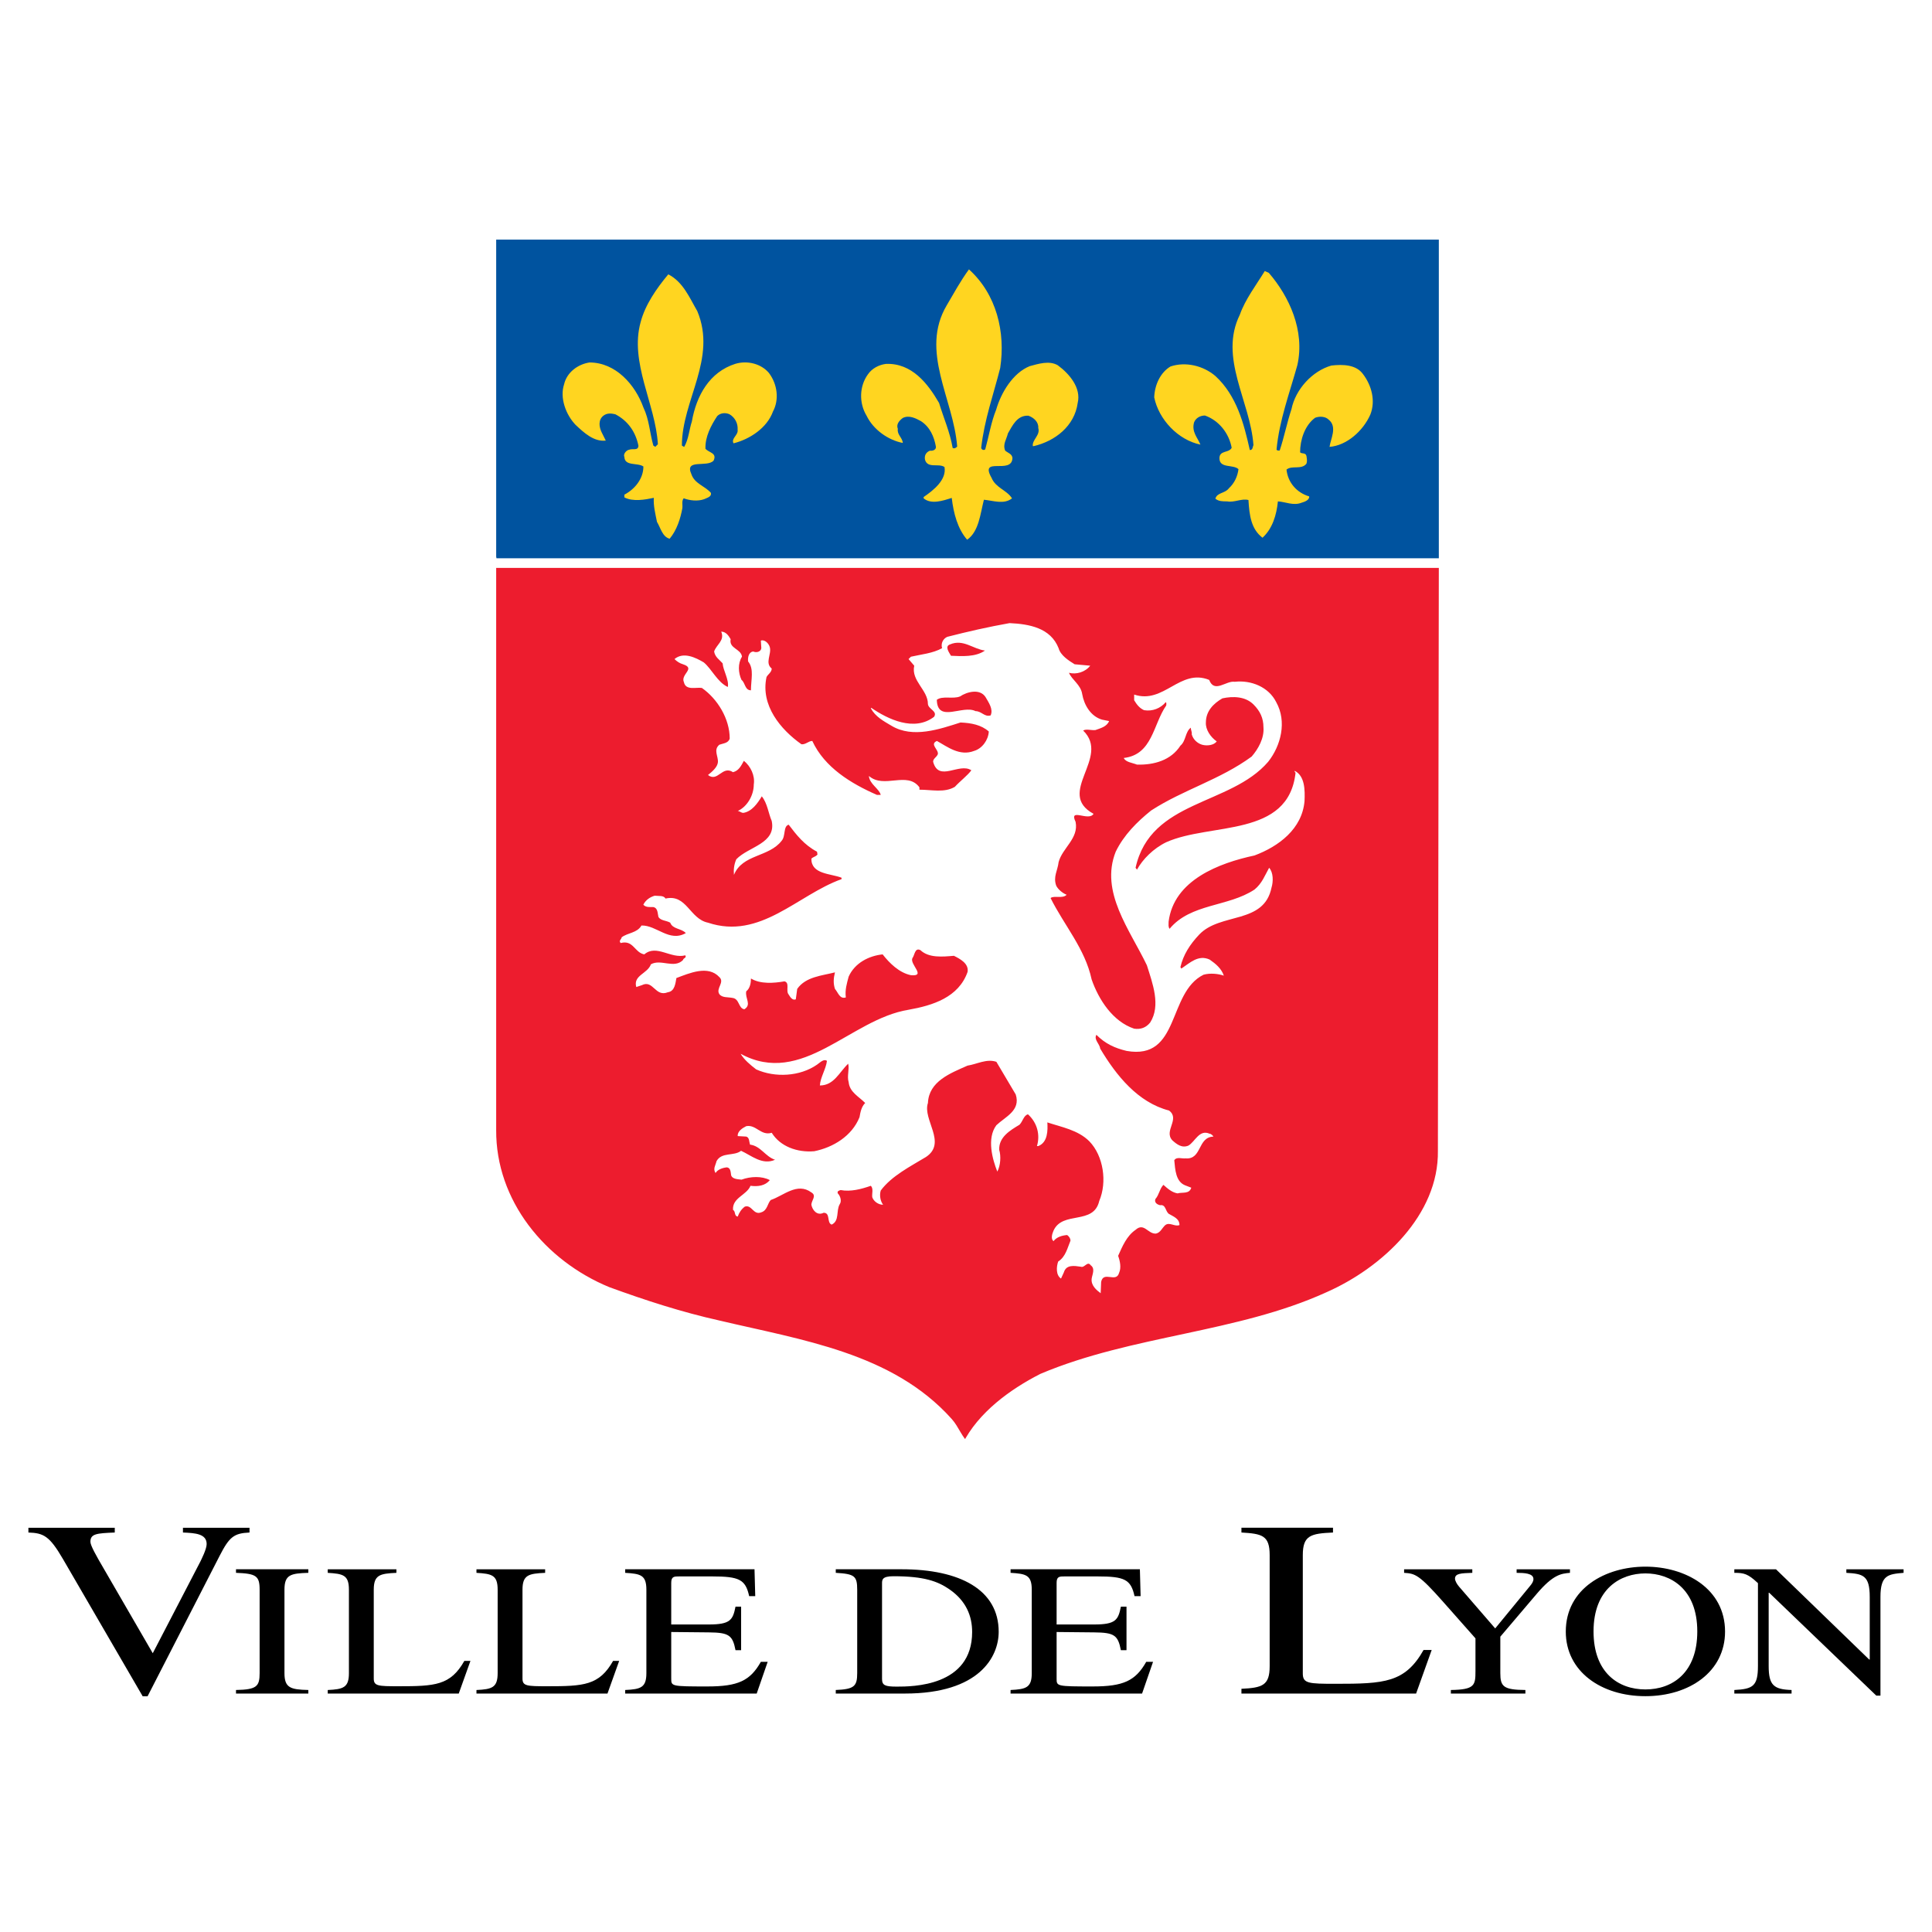 <?xml version="1.0" encoding="utf-8"?>
<!-- Generator: Adobe Illustrator 13.0.0, SVG Export Plug-In . SVG Version: 6.00 Build 14948)  -->
<!DOCTYPE svg PUBLIC "-//W3C//DTD SVG 1.0//EN" "http://www.w3.org/TR/2001/REC-SVG-20010904/DTD/svg10.dtd">
<svg version="1.0" id="Layer_1" xmlns="http://www.w3.org/2000/svg" xmlns:xlink="http://www.w3.org/1999/xlink" x="0px" y="0px"
	 width="192.756px" height="192.756px" viewBox="0 0 192.756 192.756" enable-background="new 0 0 192.756 192.756"
	 xml:space="preserve">
<g>
	<polygon fill-rule="evenodd" clip-rule="evenodd" fill="#FFFFFF" points="0,0 192.756,0 192.756,192.756 0,192.756 0,0 	"/>
	
		<polygon fill-rule="evenodd" clip-rule="evenodd" fill="#00539F" stroke="#FFFFFF" stroke-width="0.787" stroke-miterlimit="2.613" points="
		143.946,56.092 49.206,56.092 49.111,55.573 49.111,23.514 143.946,23.514 143.946,56.092 	"/>
	<path fill-rule="evenodd" clip-rule="evenodd" fill="#FFD520" d="M99.791,36.713c-0.678,2.674-1.582,5.167-1.898,7.978
		c0.045,0.182,0.271,0.272,0.407,0.136c0.361-1.314,0.587-2.72,1.084-3.943c0.498-1.723,1.673-3.671,3.346-4.352
		c0.858-0.227,1.943-0.589,2.803-0.09c1.175,0.861,2.351,2.266,1.989,3.762c-0.317,2.312-2.261,3.808-4.386,4.306h-0.091
		c-0.09-0.634,0.77-1.088,0.543-1.813c0.046-0.589-0.452-1.042-0.994-1.224c-1.131-0.045-1.582,0.998-2.034,1.768
		c-0.136,0.589-0.543,1.088-0.271,1.722c0.271,0.227,0.679,0.317,0.724,0.726c-0.045,1.722-3.346-0.227-2.08,1.994
		c0.407,0.997,1.537,1.224,2.035,2.04c-0.814,0.634-1.854,0.226-2.804,0.136c-0.361,1.405-0.497,3.173-1.672,3.989
		c-0.949-1.088-1.356-2.629-1.537-4.17c-0.859,0.271-2.034,0.68-2.803,0.045v-0.136c0.995-0.68,2.306-1.723,2.08-2.992
		c-0.588-0.408-1.673,0.182-1.944-0.725c-0.09-0.453,0.136-0.771,0.498-0.907c0.271,0.045,0.633-0.09,0.588-0.408
		c-0.181-0.998-0.588-1.949-1.492-2.538c-0.497-0.272-1.175-0.635-1.808-0.318c-0.362,0.272-0.679,0.635-0.498,1.088
		c-0.09,0.589,0.452,0.861,0.498,1.405c-1.447-0.272-2.938-1.314-3.617-2.72c-0.769-1.269-0.723-2.946,0.136-4.125
		c0.407-0.589,1.085-0.952,1.808-1.042c2.577-0.09,4.159,1.949,5.289,3.898c0.452,1.496,1.084,2.901,1.356,4.487
		c0.181,0.091,0.316,0,0.452-0.136c-0.362-4.759-3.752-9.519-1.04-14.097c0.723-1.224,1.356-2.402,2.215-3.581
		C99.43,29.37,100.333,33.132,99.791,36.713L99.791,36.713z"/>
	<path fill-rule="evenodd" clip-rule="evenodd" fill="#FFD520" d="M69.569,31.04c1.989,4.759-1.537,8.884-1.537,13.417l0.226,0.136
		c0.452-0.771,0.498-1.722,0.769-2.539c0.452-2.583,1.763-4.94,4.34-5.756c1.221-0.363,2.577,0,3.345,0.906
		c0.859,1.133,1.04,2.674,0.407,3.853c-0.587,1.632-2.306,2.765-3.933,3.173c-0.271-0.499,0.498-0.816,0.407-1.36
		c0.045-0.635-0.271-1.224-0.813-1.541c-0.407-0.182-0.904-0.136-1.221,0.181c-0.632,0.952-1.22,2.084-1.175,3.263
		c0.361,0.408,1.175,0.408,0.813,1.179c-0.633,0.725-2.938-0.227-2.215,1.36c0.316,0.952,1.356,1.178,1.944,1.858
		c0.09,0.408-0.407,0.499-0.678,0.635c-0.633,0.227-1.446,0.136-2.034-0.091c-0.226,0.272-0.091,0.634-0.136,0.997
		c-0.181,0.997-0.542,2.175-1.266,3.037c-0.723-0.181-0.903-1.087-1.265-1.677c-0.181-0.907-0.362-1.586-0.316-2.402
		c-0.859,0.181-2.08,0.408-2.938-0.045v-0.272c1.04-0.544,1.899-1.587,1.899-2.811c-0.588-0.408-1.854,0-1.899-0.952
		c-0.136-0.272,0.181-0.68,0.497-0.725c0.316-0.136,0.904,0.136,0.904-0.408c-0.271-1.314-0.995-2.447-2.306-3.127
		c-0.407-0.091-0.813-0.136-1.175,0.136c-0.542,0.408-0.452,1.133-0.181,1.677l0.407,0.816c-1.175,0.136-2.169-0.771-3.028-1.586
		c-0.949-0.997-1.583-2.674-1.13-4.034c0.271-1.178,1.356-1.994,2.531-2.175c2.622,0,4.565,2.221,5.379,4.487
		c0.587,1.224,0.632,2.538,0.994,3.807c0.045,0.046,0.136,0.046,0.181,0.136l0.271-0.272c-0.226-3.989-2.848-8.159-1.718-12.193
		c0.453-1.723,1.583-3.354,2.758-4.759C68.167,28.139,68.801,29.726,69.569,31.04L69.569,31.04z"/>
	<path fill-rule="evenodd" clip-rule="evenodd" fill="#FFD520" d="M126.591,27.224c2.034,2.357,3.616,5.757,2.848,9.201
		c-0.769,2.765-1.809,5.53-2.079,8.431c0.09,0.136,0.226,0.091,0.316,0.091c0.452-1.36,0.723-2.765,1.175-4.125
		c0.407-1.994,2.079-3.807,3.979-4.352c1.175-0.135,2.486-0.09,3.164,0.862c0.859,1.133,1.266,2.674,0.724,4.034
		c-0.724,1.631-2.352,3.082-4.068,3.218c0.09-0.77,0.813-1.994-0.091-2.719c-0.316-0.317-0.904-0.362-1.356-0.181
		c-1.039,0.771-1.491,2.221-1.491,3.445c0.181,0.181,0.542,0,0.633,0.362c0.045,0.317,0.09,0.499,0,0.771
		c-0.497,0.635-1.446,0.136-1.989,0.589c0.136,1.315,1.04,2.312,2.26,2.674c0.046,0.363-0.451,0.543-0.768,0.635
		c-0.814,0.317-1.582-0.091-2.351-0.136c-0.136,1.36-0.543,2.72-1.537,3.626c-1.13-0.861-1.312-2.221-1.401-3.762
		c-0.679-0.182-1.401,0.272-2.125,0.136c-0.452,0-0.858,0-1.176-0.272c0.182-0.635,0.95-0.499,1.356-1.043
		c0.543-0.498,0.859-1.178,0.949-1.903c-0.542-0.499-1.898-0.046-1.898-1.088c0-0.816,0.949-0.499,1.221-1.043
		c-0.271-1.451-1.266-2.72-2.667-3.218c-0.452,0-0.904,0.227-1.085,0.68c-0.271,0.952,0.361,1.541,0.633,2.221
		c-2.215-0.453-4.159-2.493-4.61-4.714c0.045-1.269,0.632-2.493,1.627-3.082c1.491-0.499,3.255-0.091,4.475,0.952
		c2.125,1.949,2.849,4.76,3.436,7.388c0.316,0,0.271-0.317,0.362-0.499c-0.316-4.396-3.48-8.703-1.356-13.009
		c0.543-1.541,1.627-2.946,2.486-4.352L126.591,27.224L126.591,27.224z"/>
	
		<path fill-rule="evenodd" clip-rule="evenodd" fill="#ED1C2E" stroke="#FFFFFF" stroke-width="0.787" stroke-miterlimit="2.613" d="
		M143.853,114.812c0.094,6.609-5.698,11.992-11.396,14.494c-8.947,4.061-19.447,4.297-28.488,8.121
		c-2.967,1.512-6.074,3.777-7.582,6.799c-0.706-0.52-1.083-1.699-1.742-2.408c-5.792-6.467-14.739-7.742-22.932-9.68
		c-3.814-0.85-7.44-2.029-11.066-3.352c-6.545-2.691-11.583-8.828-11.536-16.053V56.266h94.835L143.853,114.812L143.853,114.812z"/>
	<path fill-rule="evenodd" clip-rule="evenodd" fill="#FFFFFF" d="M105.617,64.67c0.188,0.708,0.988,1.228,1.601,1.605l1.554,0.141
		c-0.518,0.661-1.412,0.897-2.119,0.708c0.283,0.708,1.178,1.181,1.318,2.125c0.188,1.086,0.848,2.22,1.979,2.55l0.706,0.142
		c-0.235,0.566-0.848,0.708-1.366,0.897c-0.424,0.047-0.895-0.142-1.224,0.047c2.778,2.691-2.778,6.233,1.036,8.31
		c-0.472,0.803-2.496-0.661-1.79,0.803c0.33,1.653-1.318,2.597-1.694,4.014c-0.095,0.85-0.565,1.463-0.236,2.36
		c0.188,0.378,0.66,0.755,1.036,0.897c-0.376,0.425-1.271,0.047-1.601,0.331c1.365,2.738,3.438,5.052,4.096,8.121
		c0.707,2.029,2.119,4.201,4.239,4.91c0.658,0.094,1.177-0.094,1.601-0.613c1.083-1.701,0.235-3.92-0.33-5.714
		c-1.694-3.541-4.709-7.318-3.107-11.331c0.801-1.653,2.119-2.975,3.531-4.108c3.202-2.078,6.875-3.069,10.03-5.382
		c0.658-0.755,1.271-1.842,1.177-2.928c0-0.897-0.329-1.605-0.989-2.266c-0.8-0.803-2.024-0.85-3.107-0.614
		c-0.895,0.519-1.647,1.274-1.647,2.408c-0.047,0.708,0.471,1.464,1.083,1.889c-0.283,0.377-0.942,0.472-1.461,0.331
		c-0.47-0.142-0.894-0.52-1.035-1.039c0.047-0.236-0.095-0.425-0.095-0.661c-0.564,0.425-0.471,1.322-1.035,1.794
		c-0.942,1.464-2.637,1.936-4.332,1.889c-0.471-0.189-1.131-0.236-1.318-0.662c2.872-0.33,2.919-3.352,4.237-5.241
		c0-0.094,0.047-0.235-0.047-0.33c-0.518,0.614-1.318,0.944-2.166,0.803c-0.424-0.189-0.706-0.52-0.988-0.991v-0.567
		c2.966,0.992,4.567-2.644,7.486-1.463c0.518,1.369,1.695,0.047,2.543,0.188c1.647-0.188,3.391,0.52,4.144,2.03
		c1.083,1.936,0.471,4.344-0.801,5.949c-3.767,4.391-11.725,3.777-13.231,10.576l0.142,0.189c0.564-1.039,1.648-2.125,2.919-2.738
		c4.427-1.983,12.196-0.425,12.902-6.941c-0.095-0.047-0.095-0.142-0.095-0.188c1.036,0.519,1.036,1.936,0.989,3.021
		c-0.235,2.785-2.59,4.533-4.991,5.43c-3.531,0.755-8.052,2.455-8.57,6.61c0,0.331-0.047,0.472,0.095,0.708
		c2.118-2.549,5.839-2.171,8.476-3.918c0.754-0.614,1.036-1.417,1.459-2.172c0.425,0.472,0.425,1.369,0.236,1.983
		c-0.754,3.683-5.086,2.456-7.205,4.674c-0.941,0.992-1.601,2.03-1.883,3.258l0.094,0.142c0.848-0.566,1.695-1.417,2.826-0.897
		c0.611,0.425,1.177,0.897,1.412,1.604c-0.519-0.188-1.366-0.283-2.025-0.094c-3.626,1.795-2.307,8.545-7.675,7.602
		c-1.178-0.283-2.119-0.709-3.014-1.605c-0.282,0.473,0.329,0.896,0.377,1.369c1.601,2.691,3.767,5.383,6.874,6.186
		c1.131,0.85-0.564,2.029,0.33,2.975c0.424,0.377,0.942,0.803,1.602,0.52c0.658-0.379,1.082-1.652,2.119-1.18
		c0.141,0,0.329,0.188,0.376,0.283c-1.601,0.047-1.131,2.312-2.778,2.172c-0.376,0.047-0.895-0.189-1.13,0.188
		c0.094,0.945,0.142,2.125,1.083,2.502l0.612,0.236c-0.188,0.662-0.896,0.426-1.366,0.568c-0.564-0.096-0.988-0.473-1.412-0.852
		c-0.377,0.379-0.424,0.992-0.801,1.418c-0.141,0.377,0.236,0.566,0.471,0.613c0.565-0.094,0.519,0.566,0.848,0.85
		c0.471,0.283,1.083,0.473,1.083,1.133c-0.471,0.189-0.988-0.33-1.412,0c-0.33,0.283-0.471,0.756-0.942,0.85
		c-0.801,0.047-1.177-1.133-2.024-0.377c-0.895,0.613-1.318,1.652-1.742,2.596c0.188,0.52,0.329,1.182,0.094,1.701
		c-0.282,1.037-1.554-0.236-1.789,0.896l-0.047,1.133c-0.377-0.283-0.989-0.754-0.896-1.463c0.048-0.377,0.377-0.992-0.094-1.322
		c-0.33-0.473-0.612,0.283-0.988,0.141c-0.659-0.094-1.46-0.234-1.695,0.566l-0.283,0.615c-0.518-0.33-0.471-1.182-0.282-1.701
		c0.754-0.471,0.942-1.416,1.225-2.076c0-0.236-0.142-0.426-0.33-0.566c-0.518,0.047-1.036,0.188-1.365,0.613
		c-0.282-0.236-0.142-0.709,0-1.039c0.895-2.029,4.003-0.52,4.567-2.975c0.801-1.889,0.424-4.486-0.988-5.949
		c-1.131-1.133-2.778-1.416-4.191-1.887c0.047,0.801,0.047,1.982-0.895,2.359h-0.142c0.33-1.086,0.048-2.312-0.895-3.164
		c-0.424,0.096-0.518,0.709-0.848,1.039c-0.941,0.566-2.071,1.229-2.024,2.502c0.188,0.613,0.141,1.559-0.188,2.172
		c-0.471-1.18-1.083-3.305-0.094-4.627c0.895-0.85,2.448-1.463,1.931-3.068l-1.931-3.258c-0.989-0.33-1.931,0.236-2.873,0.379
		c-1.695,0.754-3.861,1.557-3.955,3.729c-0.565,1.652,1.931,3.967-0.188,5.383c-1.554,0.943-3.437,1.889-4.521,3.352
		c-0.141,0.473-0.047,1.039,0.236,1.418c-0.471,0-0.942-0.332-1.083-0.756c-0.047-0.377,0.141-0.85-0.141-1.135
		c-0.942,0.332-2.025,0.615-3.014,0.426c-0.141,0.047-0.376,0.096-0.282,0.332c0.235,0.234,0.424,0.754,0.188,1.086
		c-0.376,0.66,0,1.652-0.8,2.029c-0.519-0.189-0.095-1.182-0.801-1.182c-0.66,0.332-1.13-0.281-1.224-0.801
		c0-0.426,0.564-0.898,0-1.229c-1.413-1.039-2.779,0.33-4.05,0.756c-0.33,0.33-0.33,1.039-0.942,1.227
		c-0.8,0.332-0.941-0.801-1.647-0.566c-0.377,0.283-0.566,0.613-0.707,0.992c-0.376-0.047-0.188-0.52-0.47-0.66
		c-0.094-1.229,1.365-1.465,1.742-2.41c0.753,0.096,1.459,0,1.931-0.566c-0.8-0.424-1.931-0.377-2.825-0.047
		c-0.377-0.047-0.895-0.047-1.036-0.424c-0.047-0.33-0.047-0.756-0.424-0.803c-0.471,0.047-0.942,0.236-1.13,0.566
		c-0.283-0.426,0-0.756,0.094-1.18c0.518-0.945,1.742-0.473,2.449-1.039c1.036,0.471,2.119,1.463,3.39,0.896
		c-0.989-0.33-1.413-1.369-2.496-1.512c-0.094-0.283-0.047-0.707-0.377-0.801l-0.848-0.049c-0.047-0.471,0.471-0.803,0.848-0.99
		c0.989-0.189,1.46,0.99,2.543,0.66c0.848,1.369,2.542,1.984,4.238,1.842c1.883-0.377,3.767-1.512,4.521-3.398
		c0.094-0.52,0.188-1.039,0.565-1.418c-0.659-0.66-1.554-1.086-1.648-2.076c-0.188-0.615,0.094-1.275-0.047-1.842
		c-0.895,0.85-1.413,2.172-2.825,2.172c0.047-0.803,0.612-1.654,0.706-2.455c-0.33-0.236-0.706,0.188-0.989,0.377
		c-1.695,1.182-4.19,1.322-6.074,0.473c-0.612-0.473-1.177-0.945-1.554-1.559c6.168,3.354,10.924-3.445,16.763-4.391
		c2.401-0.426,4.992-1.229,5.886-3.777c0.142-0.85-0.8-1.322-1.365-1.605c-1.13,0.094-2.496,0.236-3.344-0.567
		c-0.565-0.283-0.565,0.52-0.8,0.803c-0.283,0.613,1.413,1.842-0.141,1.699c-1.177-0.236-2.166-1.227-2.826-2.077
		c-1.366,0.142-2.778,0.85-3.39,2.22c-0.188,0.707-0.377,1.32-0.283,2.076c-0.612,0.189-0.753-0.471-1.083-0.85
		c-0.188-0.566-0.141-1.086,0-1.652c-1.271,0.33-2.919,0.426-3.767,1.652l-0.141,1.039c-0.33,0.141-0.565-0.236-0.707-0.473
		c-0.33-0.377,0.142-1.18-0.423-1.322c-1.083,0.189-2.401,0.285-3.343-0.283c0,0.426-0.094,0.992-0.471,1.275
		c-0.141,0.709,0.565,1.322-0.188,1.795c-0.612-0.096-0.471-1.039-1.178-1.133c-0.471-0.096-1.036,0-1.318-0.379
		c-0.377-0.566,0.564-1.18,0-1.699c-1.13-1.228-3.014-0.378-4.285,0.094c-0.094,0.473-0.141,1.322-0.848,1.416
		c-1.271,0.52-1.46-1.273-2.59-0.707l-0.565,0.189c-0.33-1.182,1.13-1.323,1.459-2.268c0.989-0.566,2.307,0.472,3.202-0.424
		c0.047-0.236,0.376-0.189,0.235-0.472c-1.459,0.377-2.872-1.133-4.097-0.095c-0.989-0.189-1.083-1.464-2.354-1.133
		c-0.236-0.236,0.094-0.377,0.094-0.566c0.612-0.472,1.554-0.425,1.978-1.181c1.507-0.047,2.779,1.7,4.426,0.756
		c-0.424-0.473-1.318-0.378-1.554-1.039c-0.424-0.236-0.941-0.189-1.177-0.567c-0.094-0.377-0.047-0.897-0.518-0.991
		c-0.33,0-0.753,0.047-0.989-0.236c0.235-0.472,0.659-0.755,1.13-0.896c0.424,0.047,0.895-0.048,1.083,0.283
		c2.118-0.472,2.401,2.03,4.237,2.408c5.227,1.747,8.947-2.786,13.326-4.344v-0.142c-1.083-0.425-3.013-0.331-3.013-1.889
		c0.141-0.189,0.424-0.189,0.612-0.425l-0.047-0.283c-1.271-0.662-2.071-1.7-2.825-2.692c-0.564,0.142-0.282,1.134-0.706,1.605
		c-1.271,1.652-3.908,1.322-4.756,3.4c-0.047-0.472,0-1.04,0.236-1.558c1.224-1.275,4.002-1.559,3.531-3.824
		c-0.33-0.756-0.424-1.748-0.989-2.456c-0.424,0.708-0.989,1.511-1.836,1.652c-0.235,0-0.377-0.188-0.565-0.188
		c0.942-0.425,1.601-1.558,1.601-2.644c0.142-0.897-0.33-1.842-0.989-2.361c-0.282,0.519-0.518,0.992-1.083,1.133
		c-1.083-0.708-1.507,1.039-2.496,0.284c0.471-0.378,0.942-0.803,0.989-1.275c0.047-0.614-0.471-1.228,0.142-1.747
		c0.376-0.142,0.895-0.142,1.036-0.614c0-1.983-1.224-3.966-2.778-5.052c-0.564-0.095-1.601,0.283-1.789-0.567
		c-0.376-0.803,1.225-1.369-0.094-1.794c-0.33-0.095-0.612-0.284-0.848-0.52c0.895-0.755,2.119-0.142,2.919,0.331
		c0.801,0.661,1.366,1.983,2.401,2.455c0.141-0.708-0.471-1.652-0.518-2.361c-0.33-0.377-0.753-0.613-0.848-1.18
		c0.236-0.708,1.083-1.086,0.707-1.983c0.471,0,0.753,0.425,0.942,0.756c-0.188,0.944,1.036,0.944,1.13,1.747
		c-0.424,0.661-0.376,1.605-0.047,2.313c0.376,0.283,0.33,1.039,0.942,1.039c0-1.086,0.33-2.125-0.283-2.88
		c-0.047-0.377,0.047-0.944,0.518-0.991c0.283,0.142,0.753,0.047,0.8-0.331l-0.047-0.755c0.376-0.142,0.8,0.283,0.895,0.661
		c0.188,0.708-0.518,1.558,0.188,2.125c0,0.377-0.377,0.566-0.518,0.85c-0.612,2.832,1.413,5.24,3.484,6.704
		c0.424,0.047,0.707-0.33,1.083-0.33c1.224,2.644,3.861,4.249,6.451,5.382h0.376c-0.141-0.614-1.13-1.086-1.177-1.889
		c1.507,1.322,3.814-0.519,5.039,1.133v0.236c1.224,0,2.496,0.331,3.532-0.283c0.518-0.567,1.271-1.133,1.648-1.652
		c-1.225-0.803-3.25,1.227-3.814-0.85c0-0.331,0.33-0.425,0.471-0.756c0.094-0.472-0.848-0.991-0.095-1.321
		c1.036,0.566,2.26,1.558,3.72,0.991c0.8-0.236,1.413-1.086,1.459-1.936c-0.753-0.661-1.742-0.85-2.825-0.897
		c-2.072,0.662-4.756,1.605-6.875,0.331c-0.801-0.472-1.601-0.897-2.072-1.747l0.047-0.047c1.647,1.133,4.285,2.408,6.263,0.897
		c0.377-0.567-0.565-0.756-0.612-1.275c0-1.417-1.695-2.313-1.366-3.825l-0.565-0.661l0.236-0.236
		c1.036-0.236,2.166-0.331,3.108-0.85c-0.142-0.472,0.094-0.944,0.518-1.133c2.024-0.52,4.097-0.992,6.216-1.369
		C102.697,62.262,104.816,62.64,105.617,64.67L105.617,64.67z"/>
	<path fill-rule="evenodd" clip-rule="evenodd" fill="#ED1C2E" d="M98.271,64.906c-0.941,0.662-2.307,0.567-3.39,0.52
		c-0.188-0.33-0.659-0.944-0.095-1.133C96.104,63.726,97.094,64.765,98.271,64.906L98.271,64.906z"/>
	<path fill-rule="evenodd" clip-rule="evenodd" fill="#ED1C2E" d="M98.318,69.533c0.329,0.567,0.8,1.228,0.518,1.842
		c-0.612,0.189-0.895-0.425-1.507-0.425c-1.271-0.661-3.814,1.228-3.861-1.133c0.565-0.425,1.601-0.047,2.308-0.331
		C96.482,69.014,97.753,68.683,98.318,69.533L98.318,69.533z"/>
	<path fill-rule="evenodd" clip-rule="evenodd" d="M24.894,152.9c-1.555,0.074-2.008,0.426-2.981,2.324l-7.191,14.018h-0.485
		l-7.969-13.719c-1.328-2.273-1.911-2.572-3.434-2.623v-0.475h8.616v0.475c-1.813,0.074-2.429,0.125-2.429,0.924
		c0,0.375,0.583,1.4,1.328,2.674l4.892,8.445l4.761-9.17c0.065-0.15,0.616-1.199,0.616-1.723c0-1.025-1.134-1.1-2.365-1.15v-0.475
		h6.641V152.9L24.894,152.9z"/>
	<path fill-rule="evenodd" clip-rule="evenodd" d="M23.546,168.611c2.065-0.037,2.357-0.355,2.357-1.686v-8.316
		c0-1.387-0.34-1.611-2.357-1.688v-0.355h7.216v0.355c-1.774,0.057-2.381,0.188-2.381,1.688v8.316c0,1.461,0.583,1.648,2.381,1.686
		v0.355h-7.216V168.611L23.546,168.611z"/>
	<path fill-rule="evenodd" clip-rule="evenodd" d="M39.55,156.922c-1.652,0.076-2.26,0.207-2.26,1.688v8.859
		c0,0.748,0.438,0.768,2.454,0.768c3.645,0,5.2-0.074,6.584-2.529h0.608l-1.167,3.26H32.698v-0.355
		c1.555-0.074,2.114-0.242,2.114-1.686v-8.316c0-1.48-0.583-1.594-2.114-1.688v-0.355h6.852V156.922L39.55,156.922z"/>
	<path fill-rule="evenodd" clip-rule="evenodd" d="M54.389,156.922c-1.652,0.076-2.26,0.207-2.26,1.688v8.859
		c0,0.748,0.437,0.768,2.454,0.768c3.645,0,5.2-0.074,6.585-2.529h0.607l-1.167,3.26H47.537v-0.355
		c1.555-0.074,2.114-0.242,2.114-1.686v-8.316c0-1.48-0.583-1.594-2.114-1.688v-0.355h6.852V156.922L54.389,156.922z"/>
	<path fill-rule="evenodd" clip-rule="evenodd" d="M75.496,168.967h-13.12v-0.355c1.555-0.074,2.114-0.242,2.114-1.686v-8.316
		c0-1.48-0.583-1.594-2.114-1.688v-0.355h12.902l0.073,2.68h-0.607c-0.365-1.668-0.997-1.967-3.693-1.967h-3.28
		c-0.51,0-0.802,0-0.802,0.637v4.158h3.742c2.162,0,2.405-0.451,2.672-1.779h0.559v4.346h-0.559
		c-0.291-1.498-0.656-1.762-2.672-1.779l-3.742-0.037v4.645c0,0.768,0,0.787,3.62,0.787c3.037,0,4.252-0.562,5.321-2.455h0.681
		L75.496,168.967L75.496,168.967z"/>
	<path fill-rule="evenodd" clip-rule="evenodd" d="M83.385,168.611c1.846-0.074,2.138-0.375,2.138-1.686v-8.316
		c0-1.387-0.268-1.574-2.138-1.688v-0.355h6.56c5.831,0,9.694,2.043,9.694,6.238c0,2.49-1.919,6.162-9.354,6.162h-6.9V168.611
		L83.385,168.611z M88.001,167.506c0,0.637,0.292,0.768,1.458,0.768c1.556,0,7.532,0,7.532-5.449c0-1.574-0.583-3.092-2.259-4.252
		c-1.167-0.807-2.527-1.312-5.589-1.312c-1.142,0-1.142,0.355-1.142,0.73V167.506L88.001,167.506z"/>
	<path fill-rule="evenodd" clip-rule="evenodd" d="M113.945,168.967h-13.12v-0.355c1.556-0.074,2.114-0.242,2.114-1.686v-8.316
		c0-1.48-0.583-1.594-2.114-1.688v-0.355h12.902l0.072,2.68h-0.607c-0.364-1.668-0.996-1.967-3.692-1.967h-3.28
		c-0.511,0-0.802,0-0.802,0.637v4.158h3.741c2.163,0,2.405-0.451,2.673-1.779h0.559v4.346h-0.559
		c-0.292-1.498-0.656-1.762-2.673-1.779l-3.741-0.037v4.645c0,0.768,0,0.787,3.619,0.787c3.038,0,4.253-0.562,5.321-2.455h0.681
		L113.945,168.967L113.945,168.967z"/>
	<path fill-rule="evenodd" clip-rule="evenodd" d="M132.994,152.9c-2.203,0.1-3.013,0.273-3.013,2.248v11.82
		c0,0.998,0.583,1.025,3.271,1.025c4.858,0,6.932-0.102,8.778-3.375h0.81l-1.555,4.348h-17.427v-0.475
		c2.073-0.1,2.817-0.324,2.817-2.248v-11.096c0-1.975-0.777-2.123-2.817-2.248v-0.475h9.135V152.9L132.994,152.9z"/>
	<path fill-rule="evenodd" clip-rule="evenodd" d="M156.637,156.922c-0.875,0.076-1.677,0.152-3.353,2.137l-3.597,4.232v3.635
		c0,1.348,0.316,1.666,2.502,1.686v0.355h-7.435v-0.355c2.382-0.037,2.454-0.469,2.454-1.893v-3.258l-3.183-3.598
		c-2.479-2.809-2.843-2.865-3.937-2.941v-0.355h6.804v0.355c-1.118,0.039-1.726,0.057-1.726,0.582c0,0.205,0.194,0.561,0.413,0.805
		l3.597,4.158l3.474-4.232c0.171-0.207,0.341-0.432,0.341-0.693c0-0.58-0.924-0.619-1.677-0.619v-0.355h5.321V156.922
		L156.637,156.922z"/>
	<path fill-rule="evenodd" clip-rule="evenodd" d="M156.219,162.785c0-4.307,3.961-6.48,7.945-6.48s7.945,2.174,7.945,6.48
		c0,3.99-3.548,6.443-7.945,6.443C159.766,169.229,156.219,166.775,156.219,162.785L156.219,162.785z M169.339,162.768
		c0-4.271-2.696-5.789-5.175-5.789s-5.176,1.518-5.176,5.789c0,4.121,2.479,5.787,5.176,5.787S169.339,166.889,169.339,162.768
		L169.339,162.768z"/>
	<path fill-rule="evenodd" clip-rule="evenodd" d="M189.921,156.922c-1.53,0.133-2.308,0.207-2.308,2.398v9.854H187.2l-10.69-10.266
		h-0.049v7.307c0,1.928,0.51,2.34,2.284,2.396v0.355h-5.71v-0.355c1.847-0.094,2.356-0.375,2.356-2.396v-8.262
		c-0.996-0.938-1.385-1.031-2.356-1.031v-0.355h4.154l9.306,9.01h0.049v-6.256c0-2.154-0.68-2.305-2.332-2.398v-0.355h5.709V156.922
		L189.921,156.922z"/>
</g>
</svg>
